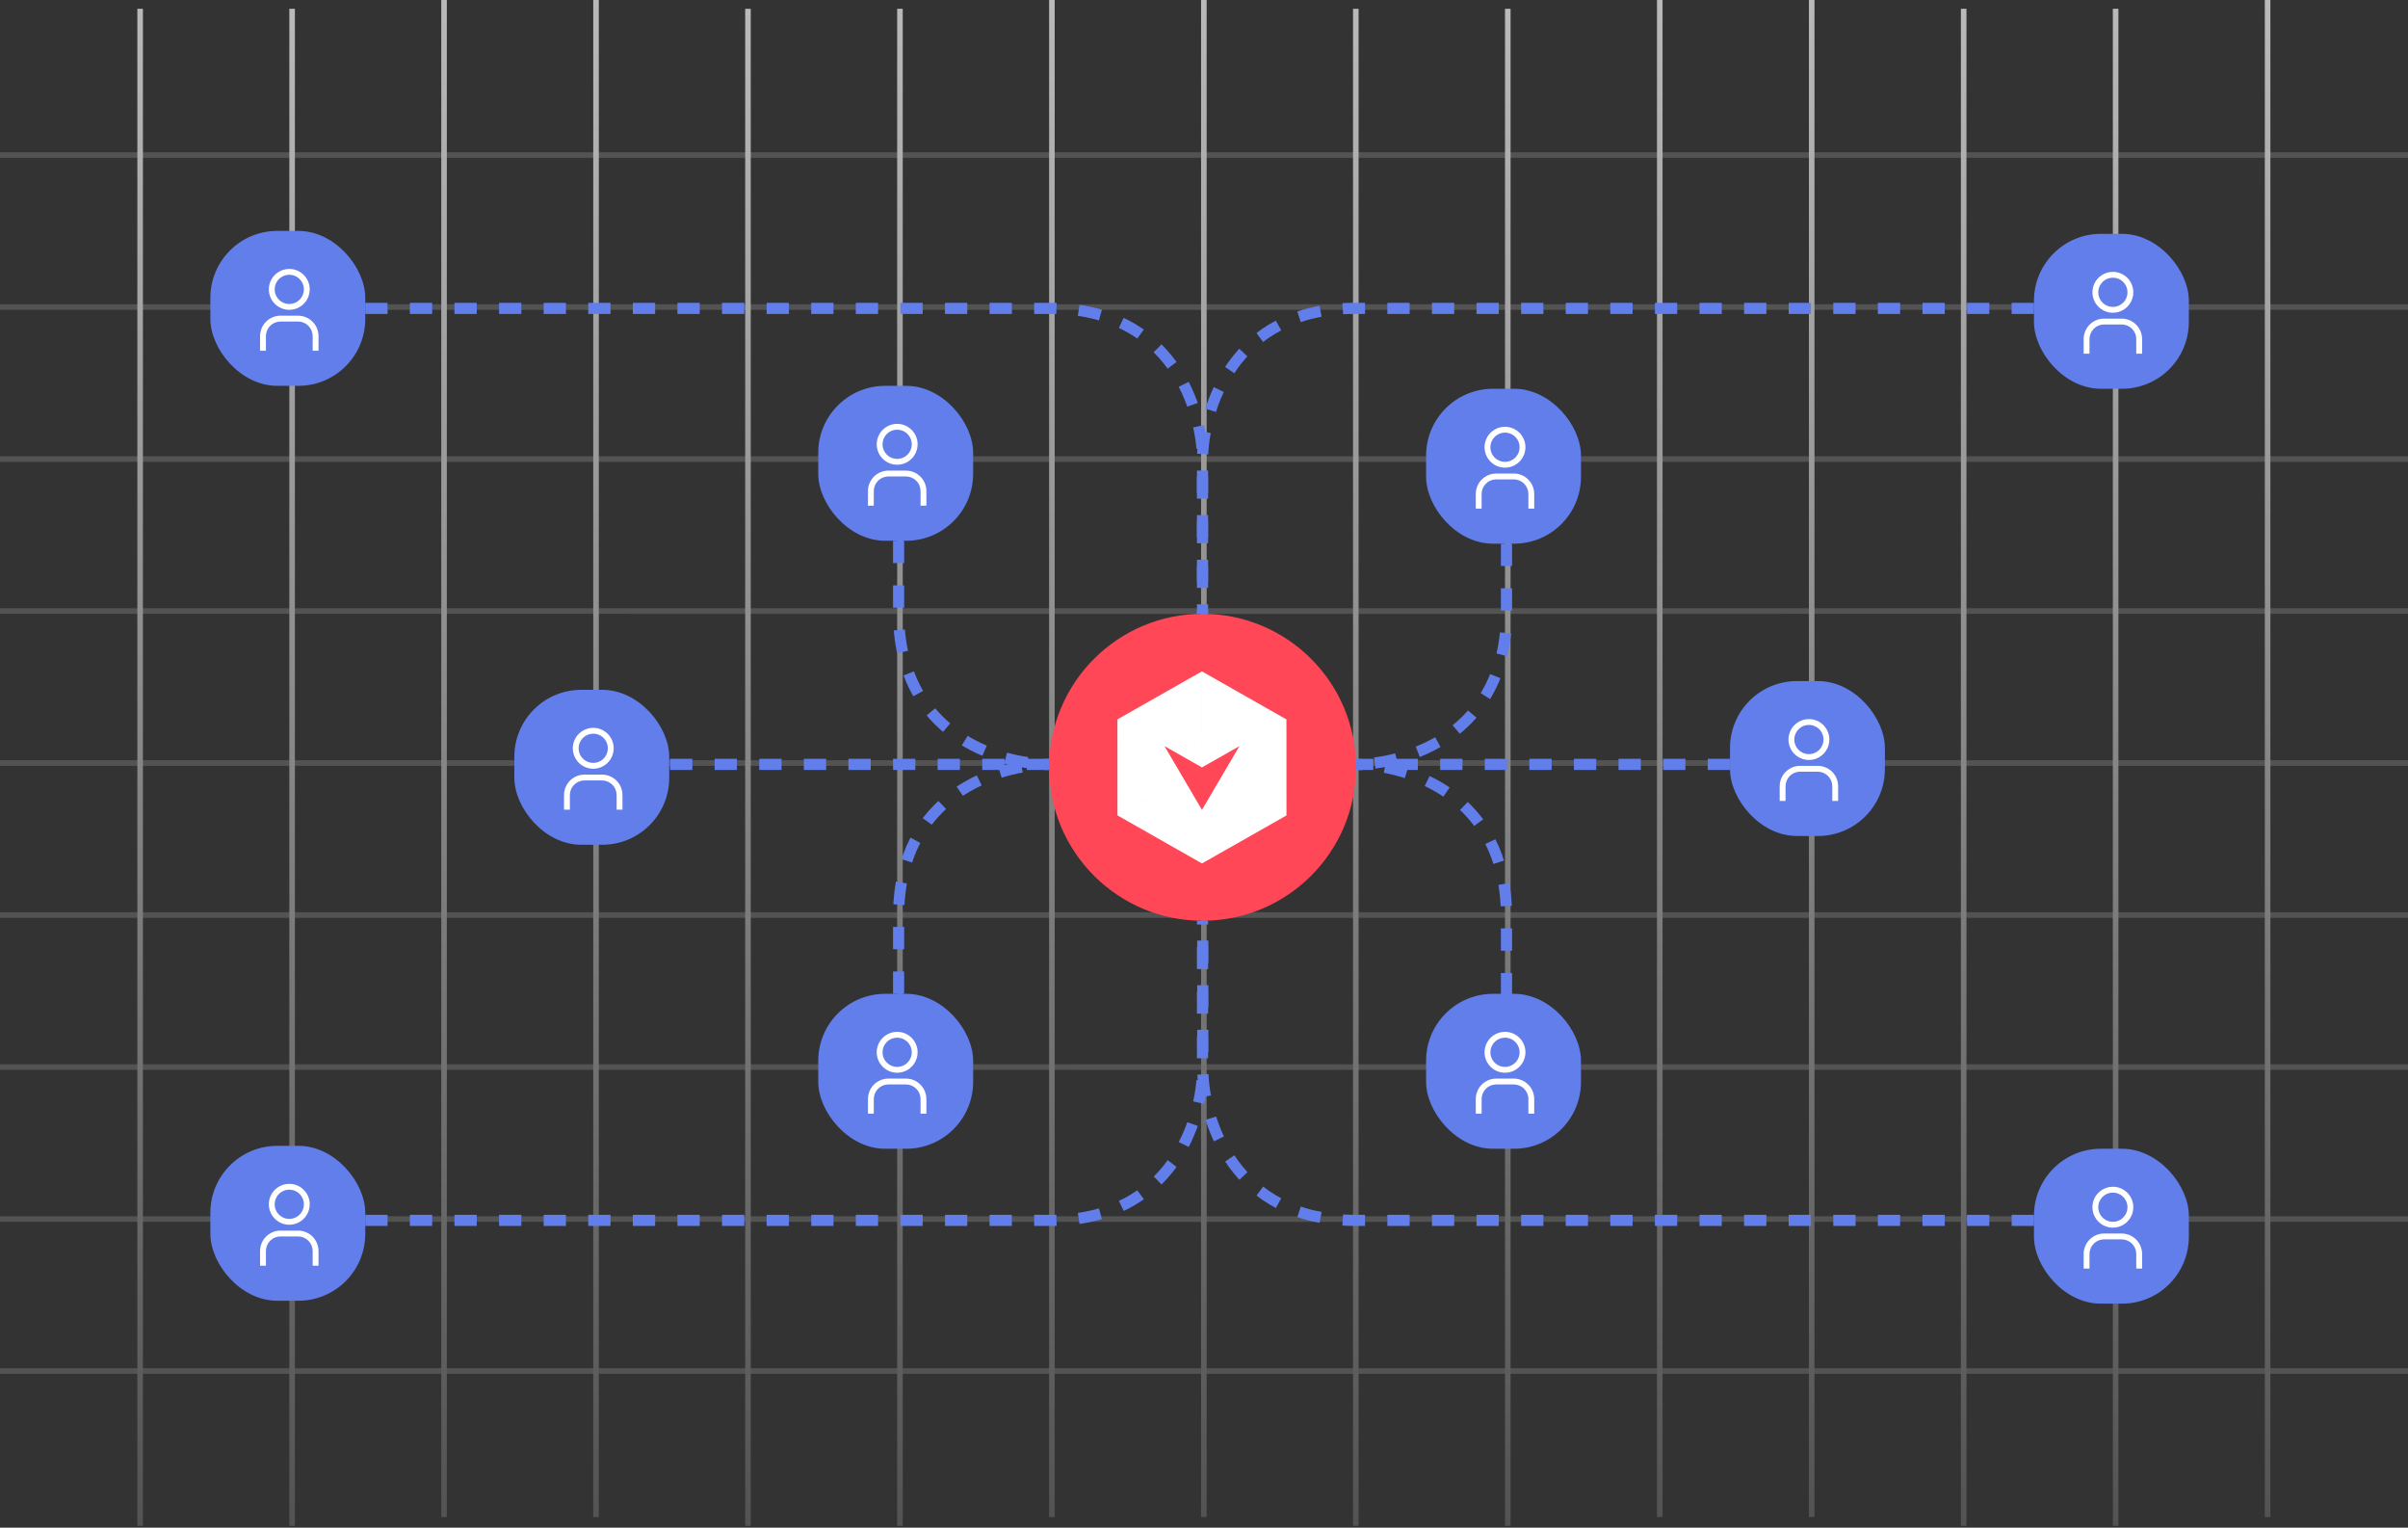 <svg width="432" height="274" viewBox="0 0 432 274" fill="none" xmlns="http://www.w3.org/2000/svg">
<rect x="0" y="0" width="432" height="274" fill="#333333" stroke="none"/>
<line y1="27.811" x2="432" y2="27.811" stroke="url(#paint0_diamond_4171_3903)"/>
<line y1="55.073" x2="432" y2="55.073" stroke="url(#paint1_diamond_4171_3903)"/>
<line y1="82.335" x2="432" y2="82.335" stroke="url(#paint2_diamond_4171_3903)"/>
<line y1="109.597" x2="432" y2="109.597" stroke="url(#paint3_diamond_4171_3903)"/>
<line y1="136.859" x2="432" y2="136.859" stroke="url(#paint4_diamond_4171_3903)"/>
<line y1="164.121" x2="432" y2="164.121" stroke="url(#paint5_diamond_4171_3903)"/>
<line y1="191.384" x2="432" y2="191.384" stroke="url(#paint6_diamond_4171_3903)"/>
<line y1="218.646" x2="432" y2="218.646" stroke="url(#paint7_diamond_4171_3903)"/>
<line y1="245.908" x2="432" y2="245.908" stroke="url(#paint8_diamond_4171_3903)"/>
<line x1="25.141" y1="1.573" x2="25.141" y2="273.67" stroke="url(#paint9_linear_4171_3903)"/>
<line x1="52.406" y1="1.573" x2="52.406" y2="273.67" stroke="url(#paint10_linear_4171_3903)"/>
<line x1="79.664" y1="2.18557e-08" x2="79.664" y2="272.097" stroke="url(#paint11_linear_4171_3903)"/>
<line x1="106.93" y1="2.18557e-08" x2="106.93" y2="272.097" stroke="url(#paint12_linear_4171_3903)"/>
<line x1="134.188" y1="1.573" x2="134.187" y2="273.67" stroke="url(#paint13_linear_4171_3903)"/>
<line x1="161.453" y1="1.573" x2="161.453" y2="273.67" stroke="url(#paint14_linear_4171_3903)"/>
<line x1="188.711" y1="2.18557e-08" x2="188.711" y2="272.097" stroke="url(#paint15_linear_4171_3903)"/>
<line x1="215.977" y1="2.18557e-08" x2="215.977" y2="272.097" stroke="url(#paint16_linear_4171_3903)"/>
<line x1="243.234" y1="1.573" x2="243.234" y2="273.67" stroke="url(#paint17_linear_4171_3903)"/>
<line x1="270.5" y1="1.573" x2="270.5" y2="273.67" stroke="url(#paint18_linear_4171_3903)"/>
<line x1="297.766" y1="2.18557e-08" x2="297.766" y2="272.097" stroke="url(#paint19_linear_4171_3903)"/>
<line x1="325.023" y1="2.18557e-08" x2="325.023" y2="272.097" stroke="url(#paint20_linear_4171_3903)"/>
<line x1="352.289" y1="1.573" x2="352.289" y2="273.67" stroke="url(#paint21_linear_4171_3903)"/>
<line x1="379.547" y1="1.573" x2="379.547" y2="273.67" stroke="url(#paint22_linear_4171_3903)"/>
<line x1="406.812" y1="2.18557e-08" x2="406.812" y2="272.097" stroke="url(#paint23_linear_4171_3903)"/>
<rect x="37.742" y="41.417" width="27.786" height="27.786" rx="12" fill="#627EEA"/>
<g clip-path="url(#clip0_4171_3903)">
<path d="M51.897 49.282C52.415 49.282 52.922 49.435 53.353 49.723C53.784 50.011 54.12 50.421 54.318 50.9C54.517 51.379 54.569 51.906 54.468 52.414C54.366 52.923 54.117 53.39 53.75 53.757C53.383 54.123 52.916 54.373 52.408 54.474C51.899 54.575 51.372 54.523 50.893 54.325C50.414 54.126 50.005 53.79 49.717 53.359C49.429 52.928 49.275 52.421 49.275 51.903C49.275 51.208 49.551 50.541 50.043 50.049C50.535 49.558 51.201 49.282 51.897 49.282ZM51.897 48.233C51.171 48.233 50.461 48.448 49.858 48.852C49.254 49.255 48.784 49.828 48.506 50.498C48.228 51.169 48.156 51.907 48.297 52.619C48.439 53.331 48.788 53.985 49.301 54.498C49.815 55.011 50.469 55.361 51.181 55.502C51.892 55.644 52.63 55.571 53.301 55.293C53.971 55.016 54.545 54.545 54.948 53.942C55.351 53.338 55.566 52.629 55.566 51.903C55.566 50.93 55.18 49.996 54.492 49.308C53.803 48.62 52.87 48.233 51.897 48.233Z" fill="white"/>
<path d="M57.142 62.913H56.093V60.291C56.093 59.947 56.025 59.606 55.894 59.288C55.762 58.97 55.569 58.681 55.325 58.438C55.082 58.194 54.793 58.001 54.475 57.869C54.157 57.738 53.816 57.67 53.472 57.67H50.326C49.631 57.67 48.964 57.946 48.473 58.438C47.981 58.929 47.705 59.596 47.705 60.291V62.913H46.656V60.291C46.656 59.318 47.043 58.385 47.731 57.696C48.419 57.008 49.353 56.621 50.326 56.621H53.472C54.445 56.621 55.379 57.008 56.067 57.696C56.755 58.385 57.142 59.318 57.142 60.291V62.913Z" fill="white"/>
</g>
<rect x="146.797" y="69.204" width="27.786" height="27.786" rx="12" fill="#627EEA"/>
<g clip-path="url(#clip1_4171_3903)">
<path d="M160.951 77.068C161.47 77.068 161.976 77.222 162.408 77.51C162.839 77.798 163.175 78.207 163.373 78.686C163.571 79.165 163.623 79.692 163.522 80.201C163.421 80.709 163.171 81.176 162.805 81.543C162.438 81.909 161.971 82.159 161.463 82.26C160.954 82.361 160.427 82.309 159.948 82.111C159.469 81.913 159.06 81.577 158.772 81.146C158.484 80.715 158.33 80.208 158.33 79.689C158.33 78.994 158.606 78.327 159.098 77.836C159.589 77.344 160.256 77.068 160.951 77.068ZM160.951 76.019C160.225 76.019 159.516 76.235 158.912 76.638C158.309 77.041 157.838 77.614 157.561 78.285C157.283 78.956 157.21 79.693 157.352 80.405C157.493 81.117 157.843 81.771 158.356 82.284C158.869 82.798 159.523 83.147 160.235 83.289C160.947 83.43 161.685 83.358 162.356 83.08C163.026 82.802 163.599 82.332 164.003 81.728C164.406 81.125 164.621 80.415 164.621 79.689C164.621 78.716 164.234 77.782 163.546 77.094C162.858 76.406 161.924 76.019 160.951 76.019Z" fill="white"/>
<path d="M166.196 90.699H165.148V88.078C165.148 87.733 165.08 87.393 164.948 87.075C164.817 86.757 164.623 86.468 164.38 86.224C164.137 85.981 163.848 85.788 163.53 85.656C163.212 85.524 162.871 85.456 162.526 85.456H159.381C158.686 85.456 158.019 85.733 157.527 86.224C157.036 86.716 156.759 87.382 156.759 88.078V90.699H155.711V88.078C155.711 87.104 156.098 86.171 156.786 85.483C157.474 84.794 158.408 84.408 159.381 84.408H162.526C163.5 84.408 164.433 84.794 165.121 85.483C165.81 86.171 166.196 87.104 166.196 88.078V90.699Z" fill="white"/>
</g>
<circle cx="215.743" cy="137.621" r="27.524" fill="#FF4757"/>
<path fill-rule="evenodd" clip-rule="evenodd" d="M215.634 137.641L215.633 137.642V137.641L215.634 137.641L215.634 137.641ZM215.634 137.641V137.641L215.634 137.641L215.634 137.641ZM215.634 137.641V137.641L222.349 133.828L218.988 139.549L215.633 137.642V137.642L215.633 137.642L215.633 137.642L215.633 137.641V137.641L215.634 137.641L215.634 137.641L215.634 137.641ZM222.349 133.828L215.634 137.641V137.641L222.349 133.828L222.349 133.828ZM222.349 133.828L222.349 133.828L230.788 129.035L230.794 146.258L218.988 139.549L218.988 139.549L215.633 137.643V137.642L215.633 137.642L215.632 137.642L215.632 137.642V137.643L212.278 139.547L212.277 139.546L215.63 137.642L208.918 133.827L208.917 133.826L215.631 137.642L215.631 137.639L215.633 137.641V137.642L215.633 137.641L215.628 120.419L230.788 129.035L230.788 129.035V129.035L222.349 133.828ZM215.631 137.639L215.625 120.419L200.47 129.025L208.917 133.826L208.915 133.823L215.631 137.639ZM208.918 133.827L200.469 129.026L200.474 146.248L212.277 139.546L208.918 133.827ZM215.634 145.259L215.633 145.26L212.278 139.547L200.478 146.249L215.637 154.864V154.865L215.638 154.864L215.639 154.865V154.864L230.793 146.258L218.988 139.549L215.636 145.256L215.633 137.643L215.632 137.642L215.632 137.643L215.634 145.259ZM215.634 145.259L215.636 145.256L215.639 154.864L215.638 154.864L215.637 154.864L215.634 145.259Z" fill="white"/>
<path d="M65.531 55.311H188.473C210.283 55.311 215.735 73.485 215.735 82.573V110.097" stroke="#627EEA" stroke-width="2" stroke-dasharray="4 4"/>
<path d="M364.891 55.311H242.997C221.188 55.311 215.735 73.485 215.735 82.573V110.097" stroke="#627EEA" stroke-width="2" stroke-dasharray="4 4"/>
<path d="M364.891 218.884H243.045C221.235 218.884 215.782 200.709 215.782 191.621V165.146" stroke="#627EEA" stroke-width="2" stroke-dasharray="4 4"/>
<path d="M65.531 218.884H188.516C210.325 218.884 215.735 200.709 215.735 191.621V165.146" stroke="#627EEA" stroke-width="2" stroke-dasharray="4 4"/>
<path d="M270.266 178.515V164.359C270.266 142.34 252.266 137.184 243.266 137.097" stroke="#627EEA" stroke-width="2" stroke-dasharray="4 4"/>
<path d="M270.266 97.514V109.835C270.266 131.854 252.266 137.01 243.266 137.097" stroke="#627EEA" stroke-width="2" stroke-dasharray="4 4"/>
<path d="M161.211 178.252V164.359C161.211 142.34 179.211 137.184 188.211 137.097" stroke="#627EEA" stroke-width="2" stroke-dasharray="4 4"/>
<path d="M161.211 96.99V109.835C161.211 131.854 179.211 137.01 188.211 137.097" stroke="#627EEA" stroke-width="2" stroke-dasharray="4 4"/>
<path d="M310.367 137.097L243.26 137.097" stroke="#627EEA" stroke-width="2" stroke-dasharray="4 4"/>
<path d="M188.211 137.097L120.056 137.097" stroke="#627EEA" stroke-width="2" stroke-dasharray="4 4"/>
<rect x="92.273" y="123.728" width="27.786" height="27.786" rx="12" fill="#627EEA"/>
<g clip-path="url(#clip2_4171_3903)">
<path d="M106.428 131.592C106.946 131.592 107.453 131.746 107.884 132.034C108.315 132.322 108.651 132.731 108.85 133.21C109.048 133.689 109.1 134.217 108.999 134.725C108.898 135.233 108.648 135.701 108.281 136.067C107.915 136.434 107.448 136.683 106.939 136.785C106.431 136.886 105.904 136.834 105.425 136.635C104.946 136.437 104.536 136.101 104.248 135.67C103.96 135.239 103.806 134.732 103.806 134.214C103.806 133.518 104.083 132.852 104.574 132.36C105.066 131.868 105.732 131.592 106.428 131.592ZM106.428 130.544C105.702 130.544 104.992 130.759 104.389 131.162C103.785 131.565 103.315 132.139 103.037 132.809C102.759 133.48 102.687 134.218 102.828 134.93C102.97 135.641 103.319 136.295 103.833 136.809C104.346 137.322 105 137.671 105.712 137.813C106.424 137.955 107.162 137.882 107.832 137.604C108.503 137.326 109.076 136.856 109.479 136.252C109.882 135.649 110.098 134.939 110.098 134.214C110.098 133.24 109.711 132.307 109.023 131.619C108.334 130.93 107.401 130.544 106.428 130.544Z" fill="white"/>
<path d="M111.673 145.223H110.624V142.602C110.624 142.258 110.557 141.917 110.425 141.599C110.293 141.281 110.1 140.992 109.857 140.748C109.613 140.505 109.324 140.312 109.006 140.18C108.688 140.048 108.347 139.981 108.003 139.981H104.857C104.162 139.981 103.495 140.257 103.004 140.748C102.512 141.24 102.236 141.907 102.236 142.602V145.223H101.188V142.602C101.188 141.629 101.574 140.695 102.262 140.007C102.951 139.319 103.884 138.932 104.857 138.932H108.003C108.976 138.932 109.91 139.319 110.598 140.007C111.286 140.695 111.673 141.629 111.673 142.602V145.223Z" fill="white"/>
</g>
<rect x="310.367" y="122.155" width="27.786" height="27.786" rx="12" fill="#627EEA"/>
<g clip-path="url(#clip3_4171_3903)">
<path d="M324.521 130.019C325.04 130.019 325.547 130.173 325.978 130.461C326.409 130.749 326.745 131.159 326.943 131.638C327.142 132.117 327.194 132.644 327.092 133.152C326.991 133.661 326.742 134.128 326.375 134.494C326.008 134.861 325.541 135.111 325.033 135.212C324.524 135.313 323.997 135.261 323.518 135.063C323.039 134.864 322.63 134.528 322.342 134.097C322.054 133.666 321.9 133.159 321.9 132.641C321.9 131.946 322.176 131.279 322.668 130.787C323.159 130.296 323.826 130.019 324.521 130.019ZM324.521 128.971C323.796 128.971 323.086 129.186 322.483 129.589C321.879 129.993 321.409 130.566 321.131 131.236C320.853 131.907 320.78 132.645 320.922 133.357C321.064 134.069 321.413 134.722 321.926 135.236C322.44 135.749 323.094 136.099 323.806 136.24C324.517 136.382 325.255 136.309 325.926 136.031C326.596 135.754 327.17 135.283 327.573 134.68C327.976 134.076 328.191 133.367 328.191 132.641C328.191 131.667 327.805 130.734 327.116 130.046C326.428 129.357 325.495 128.971 324.521 128.971Z" fill="white"/>
<path d="M329.767 143.651H328.718V141.029C328.718 140.685 328.65 140.344 328.519 140.026C328.387 139.708 328.194 139.419 327.95 139.176C327.707 138.932 327.418 138.739 327.1 138.607C326.782 138.476 326.441 138.408 326.097 138.408H322.951C322.256 138.408 321.589 138.684 321.098 139.176C320.606 139.667 320.33 140.334 320.33 141.029V143.651H319.281V141.029C319.281 140.056 319.668 139.122 320.356 138.434C321.044 137.746 321.978 137.359 322.951 137.359H326.097C327.07 137.359 328.004 137.746 328.692 138.434C329.38 139.122 329.767 140.056 329.767 141.029V143.651Z" fill="white"/>
</g>
<rect x="37.742" y="205.515" width="27.786" height="27.786" rx="12" fill="#627EEA"/>
<g clip-path="url(#clip4_4171_3903)">
<path d="M51.897 213.379C52.415 213.379 52.922 213.532 53.353 213.821C53.784 214.109 54.12 214.518 54.318 214.997C54.517 215.476 54.569 216.003 54.468 216.512C54.366 217.02 54.117 217.487 53.75 217.854C53.383 218.22 52.916 218.47 52.408 218.571C51.899 218.672 51.372 218.62 50.893 218.422C50.414 218.224 50.005 217.888 49.717 217.456C49.429 217.025 49.275 216.519 49.275 216C49.275 215.305 49.551 214.638 50.043 214.147C50.535 213.655 51.201 213.379 51.897 213.379ZM51.897 212.33C51.171 212.33 50.461 212.545 49.858 212.949C49.254 213.352 48.784 213.925 48.506 214.596C48.228 215.266 48.156 216.004 48.297 216.716C48.439 217.428 48.788 218.082 49.301 218.595C49.815 219.108 50.469 219.458 51.181 219.599C51.892 219.741 52.63 219.668 53.301 219.391C53.971 219.113 54.545 218.643 54.948 218.039C55.351 217.435 55.566 216.726 55.566 216C55.566 215.027 55.18 214.093 54.492 213.405C53.803 212.717 52.87 212.33 51.897 212.33Z" fill="white"/>
<path d="M57.142 227.01H56.093V224.388C56.093 224.044 56.025 223.703 55.894 223.385C55.762 223.067 55.569 222.778 55.325 222.535C55.082 222.291 54.793 222.098 54.475 221.967C54.157 221.835 53.816 221.767 53.472 221.767H50.326C49.631 221.767 48.964 222.043 48.473 222.535C47.981 223.026 47.705 223.693 47.705 224.388V227.01H46.656V224.388C46.656 223.415 47.043 222.482 47.731 221.793C48.419 221.105 49.353 220.719 50.326 220.719H53.472C54.445 220.719 55.379 221.105 56.067 221.793C56.755 222.482 57.142 223.415 57.142 224.388V227.01Z" fill="white"/>
</g>
<rect x="146.797" y="178.252" width="27.786" height="27.786" rx="12" fill="#627EEA"/>
<g clip-path="url(#clip5_4171_3903)">
<path d="M160.951 186.117C161.47 186.117 161.976 186.27 162.408 186.558C162.839 186.846 163.175 187.256 163.373 187.735C163.571 188.214 163.623 188.741 163.522 189.249C163.421 189.758 163.171 190.225 162.805 190.591C162.438 190.958 161.971 191.208 161.463 191.309C160.954 191.41 160.427 191.358 159.948 191.16C159.469 190.961 159.06 190.625 158.772 190.194C158.484 189.763 158.33 189.256 158.33 188.738C158.33 188.043 158.606 187.376 159.098 186.884C159.589 186.393 160.256 186.117 160.951 186.117ZM160.951 185.068C160.225 185.068 159.516 185.283 158.912 185.686C158.309 186.09 157.838 186.663 157.561 187.333C157.283 188.004 157.21 188.742 157.352 189.454C157.493 190.166 157.843 190.82 158.356 191.333C158.869 191.846 159.523 192.196 160.235 192.337C160.947 192.479 161.685 192.406 162.356 192.128C163.026 191.851 163.599 191.38 164.003 190.777C164.406 190.173 164.621 189.464 164.621 188.738C164.621 187.765 164.234 186.831 163.546 186.143C162.858 185.455 161.924 185.068 160.951 185.068Z" fill="white"/>
<path d="M166.196 199.748H165.148V197.126C165.148 196.782 165.08 196.441 164.948 196.123C164.817 195.805 164.623 195.516 164.38 195.273C164.137 195.029 163.848 194.836 163.53 194.704C163.212 194.573 162.871 194.505 162.526 194.505H159.381C158.686 194.505 158.019 194.781 157.527 195.273C157.036 195.764 156.759 196.431 156.759 197.126V199.748H155.711V197.126C155.711 196.153 156.098 195.219 156.786 194.531C157.474 193.843 158.408 193.456 159.381 193.456H162.526C163.5 193.456 164.433 193.843 165.121 194.531C165.81 195.219 166.196 196.153 166.196 197.126V199.748Z" fill="white"/>
</g>
<rect x="255.844" y="178.252" width="27.786" height="27.786" rx="12" fill="#627EEA"/>
<g clip-path="url(#clip6_4171_3903)">
<path d="M269.998 186.117C270.516 186.117 271.023 186.27 271.454 186.558C271.885 186.846 272.221 187.256 272.42 187.735C272.618 188.214 272.67 188.741 272.569 189.249C272.468 189.758 272.218 190.225 271.852 190.591C271.485 190.958 271.018 191.208 270.509 191.309C270.001 191.41 269.474 191.358 268.995 191.16C268.516 190.961 268.106 190.625 267.818 190.194C267.53 189.763 267.377 189.256 267.377 188.738C267.377 188.043 267.653 187.376 268.144 186.884C268.636 186.393 269.303 186.117 269.998 186.117ZM269.998 185.068C269.272 185.068 268.563 185.283 267.959 185.686C267.356 186.09 266.885 186.663 266.607 187.333C266.33 188.004 266.257 188.742 266.399 189.454C266.54 190.166 266.89 190.82 267.403 191.333C267.916 191.846 268.57 192.196 269.282 192.337C269.994 192.479 270.732 192.406 271.402 192.128C272.073 191.851 272.646 191.38 273.049 190.777C273.453 190.173 273.668 189.464 273.668 188.738C273.668 187.765 273.281 186.831 272.593 186.143C271.905 185.455 270.971 185.068 269.998 185.068Z" fill="white"/>
<path d="M275.243 199.748H274.195V197.126C274.195 196.782 274.127 196.441 273.995 196.123C273.863 195.805 273.67 195.516 273.427 195.273C273.184 195.029 272.895 194.836 272.576 194.704C272.258 194.573 271.918 194.505 271.573 194.505H268.428C267.732 194.505 267.066 194.781 266.574 195.273C266.083 195.764 265.806 196.431 265.806 197.126V199.748H264.758V197.126C264.758 196.153 265.144 195.219 265.833 194.531C266.521 193.843 267.454 193.456 268.428 193.456H271.573C272.547 193.456 273.48 193.843 274.168 194.531C274.857 195.219 275.243 196.153 275.243 197.126V199.748Z" fill="white"/>
</g>
<rect x="364.898" y="206.039" width="27.786" height="27.786" rx="12" fill="#627EEA"/>
<g clip-path="url(#clip7_4171_3903)">
<path d="M379.053 213.903C379.571 213.903 380.078 214.057 380.509 214.345C380.94 214.633 381.276 215.042 381.475 215.521C381.673 216 381.725 216.527 381.624 217.036C381.523 217.544 381.273 218.011 380.906 218.378C380.54 218.744 380.073 218.994 379.564 219.095C379.056 219.196 378.529 219.144 378.05 218.946C377.571 218.748 377.161 218.412 376.873 217.981C376.585 217.55 376.431 217.043 376.431 216.524C376.431 215.829 376.708 215.162 377.199 214.671C377.691 214.179 378.357 213.903 379.053 213.903ZM379.053 212.854C378.327 212.854 377.617 213.07 377.014 213.473C376.41 213.876 375.94 214.449 375.662 215.12C375.384 215.79 375.312 216.528 375.453 217.24C375.595 217.952 375.944 218.606 376.458 219.119C376.971 219.633 377.625 219.982 378.337 220.124C379.049 220.265 379.787 220.193 380.457 219.915C381.128 219.637 381.701 219.167 382.104 218.563C382.507 217.96 382.723 217.25 382.723 216.524C382.723 215.551 382.336 214.618 381.648 213.929C380.959 213.241 380.026 212.854 379.053 212.854Z" fill="white"/>
<path d="M384.298 227.534H383.249V224.913C383.249 224.568 383.182 224.227 383.05 223.909C382.918 223.591 382.725 223.302 382.482 223.059C382.238 222.816 381.949 222.622 381.631 222.491C381.313 222.359 380.972 222.291 380.628 222.291H377.482C376.787 222.291 376.12 222.567 375.629 223.059C375.137 223.551 374.861 224.217 374.861 224.913V227.534H373.812V224.913C373.812 223.939 374.199 223.006 374.887 222.318C375.576 221.629 376.509 221.243 377.482 221.243H380.628C381.601 221.243 382.535 221.629 383.223 222.318C383.911 223.006 384.298 223.939 384.298 224.913V227.534Z" fill="white"/>
</g>
<rect x="364.898" y="41.942" width="27.786" height="27.786" rx="12" fill="#627EEA"/>
<g clip-path="url(#clip8_4171_3903)">
<path d="M379.053 49.806C379.571 49.806 380.078 49.959 380.509 50.248C380.94 50.536 381.276 50.945 381.475 51.424C381.673 51.903 381.725 52.43 381.624 52.938C381.523 53.447 381.273 53.914 380.906 54.281C380.54 54.647 380.073 54.897 379.564 54.998C379.056 55.099 378.529 55.047 378.05 54.849C377.571 54.651 377.161 54.315 376.873 53.883C376.585 53.452 376.431 52.946 376.431 52.427C376.431 51.732 376.708 51.065 377.199 50.574C377.691 50.082 378.357 49.806 379.053 49.806ZM379.053 48.757C378.327 48.757 377.617 48.972 377.014 49.376C376.41 49.779 375.94 50.352 375.662 51.023C375.384 51.693 375.312 52.431 375.453 53.143C375.595 53.855 375.944 54.509 376.458 55.022C376.971 55.535 377.625 55.885 378.337 56.026C379.049 56.168 379.787 56.095 380.457 55.818C381.128 55.54 381.701 55.069 382.104 54.466C382.507 53.862 382.723 53.153 382.723 52.427C382.723 51.454 382.336 50.52 381.648 49.832C380.959 49.144 380.026 48.757 379.053 48.757Z" fill="white"/>
<path d="M384.298 63.437H383.249V60.816C383.249 60.471 383.182 60.13 383.05 59.812C382.918 59.494 382.725 59.205 382.482 58.962C382.238 58.718 381.949 58.525 381.631 58.394C381.313 58.262 380.972 58.194 380.628 58.194H377.482C376.787 58.194 376.12 58.47 375.629 58.962C375.137 59.453 374.861 60.12 374.861 60.816V63.437H373.812V60.816C373.812 59.842 374.199 58.909 374.887 58.221C375.576 57.532 376.509 57.146 377.482 57.146H380.628C381.601 57.146 382.535 57.532 383.223 58.221C383.911 58.909 384.298 59.842 384.298 60.816V63.437Z" fill="white"/>
</g>
<rect x="255.844" y="69.728" width="27.786" height="27.786" rx="12" fill="#627EEA"/>
<g clip-path="url(#clip9_4171_3903)">
<path d="M269.998 77.592C270.516 77.592 271.023 77.746 271.454 78.034C271.885 78.322 272.221 78.731 272.42 79.21C272.618 79.689 272.67 80.216 272.569 80.725C272.468 81.233 272.218 81.701 271.852 82.067C271.485 82.434 271.018 82.683 270.509 82.784C270.001 82.886 269.474 82.834 268.995 82.635C268.516 82.437 268.106 82.101 267.818 81.67C267.53 81.239 267.377 80.732 267.377 80.213C267.377 79.518 267.653 78.852 268.144 78.36C268.636 77.868 269.303 77.592 269.998 77.592ZM269.998 76.544C269.272 76.544 268.563 76.759 267.959 77.162C267.356 77.565 266.885 78.138 266.607 78.809C266.33 79.48 266.257 80.218 266.399 80.93C266.54 81.641 266.89 82.295 267.403 82.809C267.916 83.322 268.57 83.671 269.282 83.813C269.994 83.954 270.732 83.882 271.402 83.604C272.073 83.326 272.646 82.856 273.049 82.252C273.453 81.649 273.668 80.939 273.668 80.213C273.668 79.24 273.281 78.307 272.593 77.618C271.905 76.93 270.971 76.544 269.998 76.544Z" fill="white"/>
<path d="M275.243 91.223H274.195V88.602C274.195 88.258 274.127 87.917 273.995 87.599C273.863 87.281 273.67 86.992 273.427 86.748C273.184 86.505 272.895 86.312 272.576 86.18C272.258 86.048 271.918 85.981 271.573 85.981H268.428C267.732 85.981 267.066 86.257 266.574 86.748C266.083 87.24 265.806 87.907 265.806 88.602V91.223H264.758V88.602C264.758 87.629 265.144 86.695 265.833 86.007C266.521 85.319 267.454 84.932 268.428 84.932H271.573C272.547 84.932 273.48 85.319 274.168 86.007C274.857 86.695 275.243 87.629 275.243 88.602V91.223Z" fill="white"/>
</g>
<defs>
<radialGradient id="paint0_diamond_4171_3903" cx="0" cy="0" r="1" gradientUnits="userSpaceOnUse" gradientTransform="translate(216 28.811) rotate(90) scale(0.5 216)">
<stop stop-color="#B9B9B9"/>
<stop offset="1" stop-color="#535353"/>
</radialGradient>
<radialGradient id="paint1_diamond_4171_3903" cx="0" cy="0" r="1" gradientUnits="userSpaceOnUse" gradientTransform="translate(216 56.073) rotate(90) scale(0.5 216)">
<stop stop-color="#B9B9B9"/>
<stop offset="1" stop-color="#535353"/>
</radialGradient>
<radialGradient id="paint2_diamond_4171_3903" cx="0" cy="0" r="1" gradientUnits="userSpaceOnUse" gradientTransform="translate(216 83.335) rotate(90) scale(0.5 216)">
<stop stop-color="#B9B9B9"/>
<stop offset="1" stop-color="#535353"/>
</radialGradient>
<radialGradient id="paint3_diamond_4171_3903" cx="0" cy="0" r="1" gradientUnits="userSpaceOnUse" gradientTransform="translate(216 110.597) rotate(90) scale(0.5 216)">
<stop stop-color="#B9B9B9"/>
<stop offset="1" stop-color="#535353"/>
</radialGradient>
<radialGradient id="paint4_diamond_4171_3903" cx="0" cy="0" r="1" gradientUnits="userSpaceOnUse" gradientTransform="translate(216 137.859) rotate(90) scale(0.5 216)">
<stop stop-color="#B9B9B9"/>
<stop offset="1" stop-color="#535353"/>
</radialGradient>
<radialGradient id="paint5_diamond_4171_3903" cx="0" cy="0" r="1" gradientUnits="userSpaceOnUse" gradientTransform="translate(216 165.121) rotate(90) scale(0.5 216)">
<stop stop-color="#B9B9B9"/>
<stop offset="1" stop-color="#535353"/>
</radialGradient>
<radialGradient id="paint6_diamond_4171_3903" cx="0" cy="0" r="1" gradientUnits="userSpaceOnUse" gradientTransform="translate(216 192.384) rotate(90) scale(0.5 216)">
<stop stop-color="#B9B9B9"/>
<stop offset="1" stop-color="#535353"/>
</radialGradient>
<radialGradient id="paint7_diamond_4171_3903" cx="0" cy="0" r="1" gradientUnits="userSpaceOnUse" gradientTransform="translate(216 219.646) rotate(90) scale(0.5 216)">
<stop stop-color="#B9B9B9"/>
<stop offset="1" stop-color="#535353"/>
</radialGradient>
<radialGradient id="paint8_diamond_4171_3903" cx="0" cy="0" r="1" gradientUnits="userSpaceOnUse" gradientTransform="translate(216 246.908) rotate(90) scale(0.5 216)">
<stop stop-color="#B9B9B9"/>
<stop offset="1" stop-color="#535353"/>
</radialGradient>
<linearGradient id="paint9_linear_4171_3903" x1="24.141" y1="1.573" x2="24.141" y2="273.67" gradientUnits="userSpaceOnUse">
<stop stop-color="#B9B9B9"/>
<stop offset="1" stop-color="#535353"/>
</linearGradient>
<linearGradient id="paint10_linear_4171_3903" x1="51.406" y1="1.573" x2="51.406" y2="273.67" gradientUnits="userSpaceOnUse">
<stop stop-color="#B9B9B9"/>
<stop offset="1" stop-color="#535353"/>
</linearGradient>
<linearGradient id="paint11_linear_4171_3903" x1="78.664" y1="-2.18557e-08" x2="78.664" y2="272.097" gradientUnits="userSpaceOnUse">
<stop stop-color="#B9B9B9"/>
<stop offset="1" stop-color="#535353"/>
</linearGradient>
<linearGradient id="paint12_linear_4171_3903" x1="105.93" y1="-2.18557e-08" x2="105.93" y2="272.097" gradientUnits="userSpaceOnUse">
<stop stop-color="#B9B9B9"/>
<stop offset="1" stop-color="#535353"/>
</linearGradient>
<linearGradient id="paint13_linear_4171_3903" x1="133.188" y1="1.573" x2="133.187" y2="273.67" gradientUnits="userSpaceOnUse">
<stop stop-color="#B9B9B9"/>
<stop offset="1" stop-color="#535353"/>
</linearGradient>
<linearGradient id="paint14_linear_4171_3903" x1="160.453" y1="1.573" x2="160.453" y2="273.67" gradientUnits="userSpaceOnUse">
<stop stop-color="#B9B9B9"/>
<stop offset="1" stop-color="#535353"/>
</linearGradient>
<linearGradient id="paint15_linear_4171_3903" x1="187.711" y1="-2.18557e-08" x2="187.711" y2="272.097" gradientUnits="userSpaceOnUse">
<stop stop-color="#B9B9B9"/>
<stop offset="1" stop-color="#535353"/>
</linearGradient>
<linearGradient id="paint16_linear_4171_3903" x1="214.977" y1="-2.18557e-08" x2="214.977" y2="272.097" gradientUnits="userSpaceOnUse">
<stop stop-color="#B9B9B9"/>
<stop offset="1" stop-color="#535353"/>
</linearGradient>
<linearGradient id="paint17_linear_4171_3903" x1="242.234" y1="1.573" x2="242.234" y2="273.67" gradientUnits="userSpaceOnUse">
<stop stop-color="#B9B9B9"/>
<stop offset="1" stop-color="#535353"/>
</linearGradient>
<linearGradient id="paint18_linear_4171_3903" x1="269.5" y1="1.573" x2="269.5" y2="273.67" gradientUnits="userSpaceOnUse">
<stop stop-color="#B9B9B9"/>
<stop offset="1" stop-color="#535353"/>
</linearGradient>
<linearGradient id="paint19_linear_4171_3903" x1="296.766" y1="-2.18557e-08" x2="296.766" y2="272.097" gradientUnits="userSpaceOnUse">
<stop stop-color="#B9B9B9"/>
<stop offset="1" stop-color="#535353"/>
</linearGradient>
<linearGradient id="paint20_linear_4171_3903" x1="324.023" y1="-2.18557e-08" x2="324.023" y2="272.097" gradientUnits="userSpaceOnUse">
<stop stop-color="#B9B9B9"/>
<stop offset="1" stop-color="#535353"/>
</linearGradient>
<linearGradient id="paint21_linear_4171_3903" x1="351.289" y1="1.573" x2="351.289" y2="273.67" gradientUnits="userSpaceOnUse">
<stop stop-color="#B9B9B9"/>
<stop offset="1" stop-color="#535353"/>
</linearGradient>
<linearGradient id="paint22_linear_4171_3903" x1="378.547" y1="1.573" x2="378.547" y2="273.67" gradientUnits="userSpaceOnUse">
<stop stop-color="#B9B9B9"/>
<stop offset="1" stop-color="#535353"/>
</linearGradient>
<linearGradient id="paint23_linear_4171_3903" x1="405.812" y1="-2.18557e-08" x2="405.812" y2="272.097" gradientUnits="userSpaceOnUse">
<stop stop-color="#B9B9B9"/>
<stop offset="1" stop-color="#535353"/>
</linearGradient>
<clipPath id="clip0_4171_3903">
<rect width="16.777" height="16.777" fill="white" transform="translate(43.508 47.184)"/>
</clipPath>
<clipPath id="clip1_4171_3903">
<rect width="16.777" height="16.777" fill="white" transform="translate(152.562 74.971)"/>
</clipPath>
<clipPath id="clip2_4171_3903">
<rect width="16.777" height="16.777" fill="white" transform="translate(98.039 129.495)"/>
</clipPath>
<clipPath id="clip3_4171_3903">
<rect width="16.777" height="16.777" fill="white" transform="translate(316.133 127.922)"/>
</clipPath>
<clipPath id="clip4_4171_3903">
<rect width="16.777" height="16.777" fill="white" transform="translate(43.508 211.282)"/>
</clipPath>
<clipPath id="clip5_4171_3903">
<rect width="16.777" height="16.777" fill="white" transform="translate(152.562 184.019)"/>
</clipPath>
<clipPath id="clip6_4171_3903">
<rect width="16.777" height="16.777" fill="white" transform="translate(261.609 184.019)"/>
</clipPath>
<clipPath id="clip7_4171_3903">
<rect width="16.777" height="16.777" fill="white" transform="translate(370.664 211.806)"/>
</clipPath>
<clipPath id="clip8_4171_3903">
<rect width="16.777" height="16.777" fill="white" transform="translate(370.664 47.709)"/>
</clipPath>
<clipPath id="clip9_4171_3903">
<rect width="16.777" height="16.777" fill="white" transform="translate(261.609 75.495)"/>
</clipPath>
</defs>
</svg>
